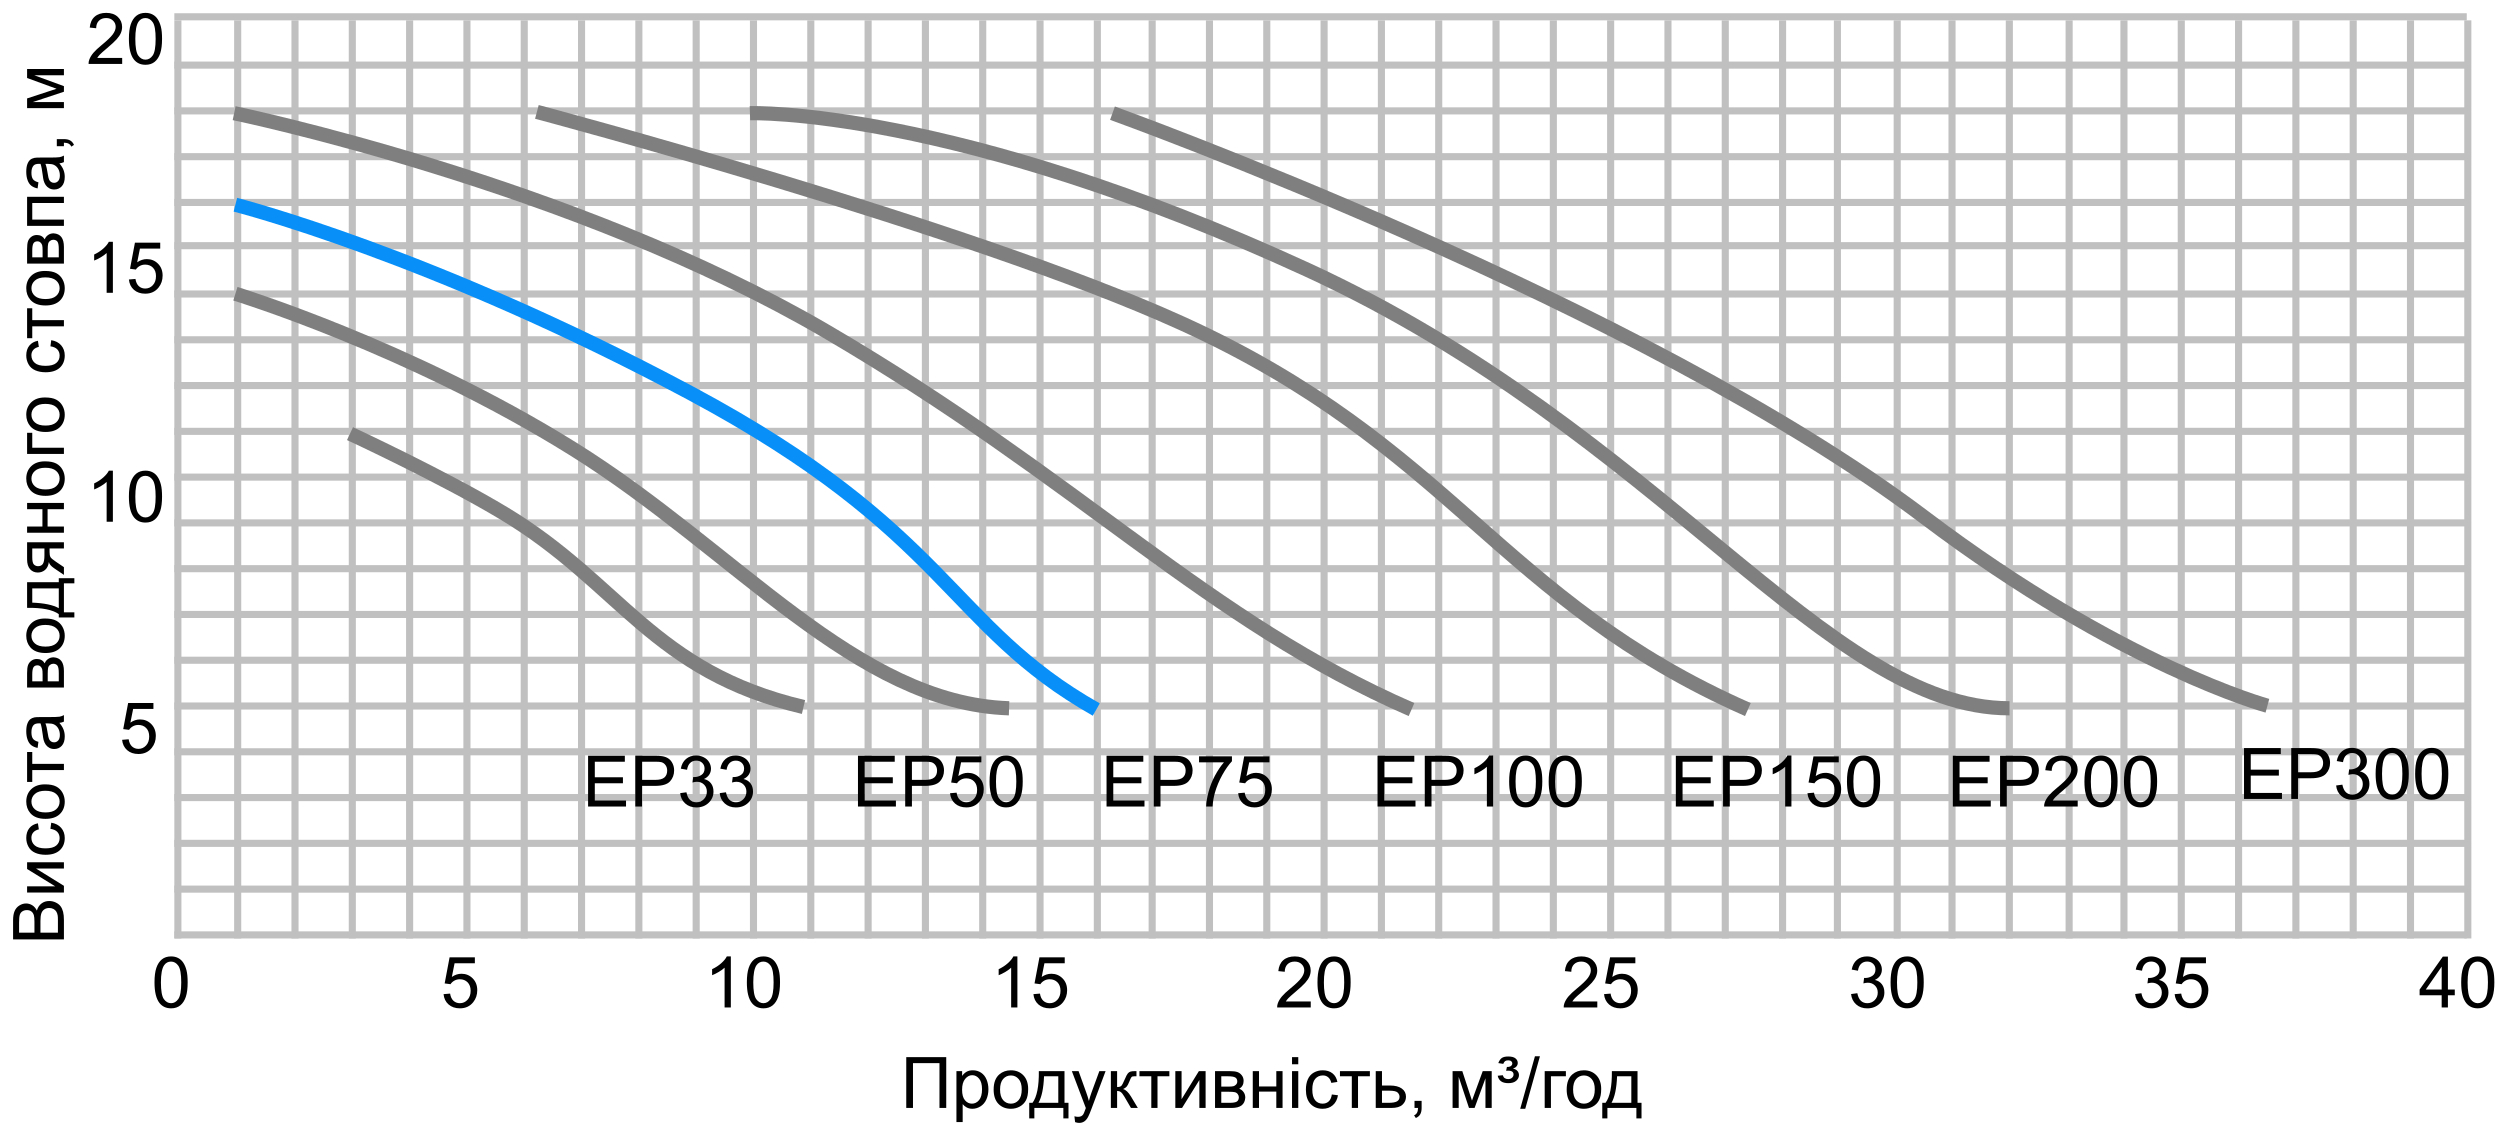 <svg width="352" height="159" viewBox="0 0 352 159" fill="none" xmlns="http://www.w3.org/2000/svg">
<path d="M9 132.268L1.842 132.268L1.842 129.582C1.842 129.035 1.915 128.597 2.062 128.269C2.205 127.937 2.428 127.678 2.73 127.492C3.03 127.303 3.344 127.209 3.673 127.209C3.979 127.209 4.267 127.292 4.537 127.458C4.807 127.624 5.025 127.875 5.191 128.21C5.318 127.777 5.535 127.445 5.841 127.214C6.147 126.979 6.508 126.862 6.925 126.862C7.26 126.862 7.573 126.934 7.862 127.077C8.149 127.217 8.37 127.391 8.526 127.6C8.683 127.808 8.801 128.07 8.883 128.386C8.961 128.698 9 129.082 9 129.538L9 132.268ZM4.85 131.32L4.85 129.772C4.85 129.353 4.822 129.051 4.767 128.869C4.695 128.628 4.576 128.448 4.41 128.327C4.244 128.203 4.036 128.142 3.785 128.142C3.548 128.142 3.339 128.199 3.16 128.312C2.978 128.426 2.854 128.589 2.789 128.801C2.721 129.012 2.687 129.375 2.687 129.89L2.687 131.32L4.85 131.32ZM8.155 131.32L8.155 129.538C8.155 129.232 8.144 129.017 8.121 128.894C8.082 128.675 8.017 128.493 7.926 128.347C7.835 128.2 7.703 128.08 7.53 127.985C7.354 127.891 7.153 127.844 6.925 127.844C6.658 127.844 6.427 127.912 6.231 128.049C6.033 128.186 5.895 128.376 5.816 128.62C5.735 128.861 5.694 129.209 5.694 129.665L5.694 131.32L8.155 131.32ZM3.814 125.671L3.814 124.792L7.77 124.792L3.814 122.355L3.814 121.408L9 121.408L9 122.287L5.069 122.287L9 124.724L9 125.671L3.814 125.671ZM7.101 116.701L7.213 115.837C7.809 115.931 8.276 116.174 8.614 116.564C8.95 116.952 9.117 117.429 9.117 117.995C9.117 118.705 8.886 119.276 8.424 119.709C7.958 120.139 7.293 120.354 6.427 120.354C5.867 120.354 5.377 120.261 4.957 120.075C4.537 119.89 4.223 119.608 4.015 119.23C3.803 118.85 3.697 118.436 3.697 117.99C3.697 117.427 3.84 116.966 4.127 116.608C4.41 116.25 4.814 116.021 5.338 115.92L5.47 116.774C5.121 116.856 4.859 117.001 4.684 117.209C4.508 117.414 4.42 117.663 4.42 117.956C4.42 118.399 4.579 118.758 4.898 119.035C5.214 119.312 5.715 119.45 6.402 119.45C7.099 119.45 7.605 119.317 7.921 119.05C8.237 118.783 8.395 118.435 8.395 118.005C8.395 117.66 8.289 117.372 8.077 117.141C7.866 116.91 7.54 116.763 7.101 116.701ZM6.407 115.295C5.447 115.295 4.736 115.028 4.273 114.494C3.889 114.048 3.697 113.505 3.697 112.863C3.697 112.15 3.932 111.568 4.4 111.115C4.866 110.663 5.51 110.437 6.334 110.437C7.001 110.437 7.527 110.537 7.911 110.739C8.292 110.938 8.588 111.229 8.8 111.613C9.011 111.994 9.117 112.411 9.117 112.863C9.117 113.589 8.884 114.177 8.419 114.626C7.953 115.072 7.283 115.295 6.407 115.295ZM6.407 114.392C7.071 114.392 7.569 114.247 7.901 113.957C8.23 113.667 8.395 113.303 8.395 112.863C8.395 112.427 8.229 112.064 7.896 111.774C7.564 111.485 7.058 111.34 6.378 111.34C5.737 111.34 5.252 111.486 4.923 111.779C4.591 112.069 4.425 112.43 4.425 112.863C4.425 113.303 4.589 113.667 4.918 113.957C5.247 114.247 5.743 114.392 6.407 114.392ZM3.814 110.1L3.814 105.886L4.542 105.886L4.542 107.556L9 107.556L9 108.43L4.542 108.43L4.542 110.1L3.814 110.1ZM8.36 101.779C8.637 102.105 8.832 102.419 8.946 102.722C9.06 103.021 9.117 103.343 9.117 103.688C9.117 104.258 8.979 104.696 8.702 105.002C8.422 105.308 8.066 105.461 7.633 105.461C7.379 105.461 7.148 105.404 6.939 105.29C6.728 105.173 6.559 105.021 6.432 104.836C6.305 104.647 6.209 104.436 6.144 104.201C6.098 104.029 6.054 103.768 6.012 103.42C5.927 102.71 5.826 102.188 5.709 101.853C5.589 101.849 5.512 101.848 5.479 101.848C5.121 101.848 4.869 101.931 4.723 102.097C4.524 102.321 4.425 102.655 4.425 103.098C4.425 103.511 4.498 103.817 4.645 104.016C4.788 104.211 5.043 104.356 5.411 104.45L5.294 105.31C4.926 105.231 4.63 105.103 4.405 104.924C4.177 104.745 4.003 104.486 3.883 104.147C3.759 103.809 3.697 103.417 3.697 102.971C3.697 102.528 3.749 102.168 3.854 101.892C3.958 101.615 4.09 101.411 4.249 101.281C4.405 101.151 4.604 101.06 4.845 101.008C4.994 100.979 5.265 100.964 5.655 100.964L6.827 100.964C7.644 100.964 8.162 100.946 8.38 100.91C8.595 100.871 8.801 100.796 9 100.686L9 101.604C8.818 101.695 8.604 101.753 8.36 101.779ZM6.397 101.853C6.528 102.172 6.638 102.65 6.729 103.288C6.782 103.649 6.84 103.905 6.905 104.055C6.97 104.204 7.066 104.32 7.193 104.401C7.317 104.483 7.455 104.523 7.608 104.523C7.843 104.523 8.038 104.436 8.194 104.26C8.351 104.081 8.429 103.82 8.429 103.479C8.429 103.14 8.355 102.839 8.209 102.575C8.059 102.312 7.856 102.118 7.599 101.994C7.4 101.9 7.107 101.853 6.72 101.853L6.397 101.853ZM3.814 96.809L3.814 94.782C3.814 94.284 3.857 93.915 3.941 93.674C4.023 93.43 4.174 93.221 4.396 93.049C4.617 92.873 4.882 92.785 5.191 92.785C5.439 92.785 5.655 92.837 5.841 92.941C6.023 93.042 6.176 93.195 6.3 93.4C6.381 93.156 6.534 92.954 6.759 92.795C6.98 92.632 7.244 92.551 7.55 92.551C8.041 92.583 8.406 92.759 8.644 93.078C8.881 93.397 9 93.861 9 94.47L9 96.809L3.814 96.809ZM5.997 95.93L5.997 94.992C5.997 94.618 5.978 94.361 5.938 94.221C5.899 94.081 5.821 93.955 5.704 93.845C5.584 93.734 5.44 93.679 5.274 93.679C5.001 93.679 4.811 93.776 4.703 93.972C4.596 94.164 4.542 94.494 4.542 94.963L4.542 95.93L5.997 95.93ZM8.277 95.93L8.277 94.772C8.277 94.274 8.22 93.933 8.106 93.747C7.989 93.561 7.789 93.464 7.506 93.454C7.34 93.454 7.187 93.508 7.047 93.615C6.904 93.723 6.814 93.863 6.778 94.035C6.739 94.208 6.72 94.484 6.72 94.865L6.72 95.93L8.277 95.93ZM6.407 91.945C5.447 91.945 4.736 91.678 4.273 91.144C3.889 90.699 3.697 90.155 3.697 89.514C3.697 88.801 3.932 88.218 4.4 87.766C4.866 87.313 5.51 87.087 6.334 87.087C7.001 87.087 7.527 87.188 7.911 87.39C8.292 87.588 8.588 87.88 8.8 88.264C9.011 88.644 9.117 89.061 9.117 89.514C9.117 90.24 8.884 90.827 8.419 91.276C7.953 91.722 7.283 91.945 6.407 91.945ZM6.407 91.042C7.071 91.042 7.569 90.897 7.901 90.607C8.23 90.318 8.395 89.953 8.395 89.514C8.395 89.078 8.229 88.715 7.896 88.425C7.564 88.135 7.058 87.99 6.378 87.99C5.737 87.99 5.252 88.137 4.923 88.43C4.591 88.719 4.425 89.081 4.425 89.514C4.425 89.953 4.589 90.318 4.918 90.607C5.247 90.897 5.743 91.042 6.407 91.042ZM3.814 85.583L3.814 81.97L8.277 81.97L8.277 81.408L10.47 81.408L10.47 82.131L9 82.131L9 86.213L10.47 86.213L10.47 86.936L8.277 86.936L8.277 86.472C7.438 85.853 5.95 85.557 3.814 85.583ZM4.542 84.851C6.225 84.916 7.47 85.176 8.277 85.632L8.277 82.844L4.542 82.844L4.542 84.851ZM3.814 76.355L9 76.355L9 77.228L6.979 77.228L6.979 77.736C6.979 78.046 7.019 78.277 7.101 78.43C7.179 78.579 7.434 78.799 7.867 79.089L9 79.856L9 80.944L7.604 79.997C7.177 79.707 6.936 79.419 6.881 79.133C6.812 79.634 6.632 80.007 6.339 80.251C6.046 80.492 5.709 80.612 5.328 80.612C4.879 80.612 4.514 80.454 4.234 80.139C3.954 79.82 3.814 79.359 3.814 78.757L3.814 76.355ZM4.542 77.228L4.542 78.478C4.542 79.003 4.623 79.341 4.786 79.494C4.949 79.644 5.139 79.719 5.357 79.719C5.667 79.719 5.895 79.608 6.041 79.387C6.184 79.162 6.256 78.767 6.256 78.2L6.256 77.228L4.542 77.228ZM3.814 75.012L3.814 74.133L5.973 74.133L5.973 71.696L3.814 71.696L3.814 70.817L9 70.817L9 71.696L6.7 71.696L6.7 74.133L9 74.133L9 75.012L3.814 75.012ZM6.407 69.816C5.447 69.816 4.736 69.549 4.273 69.016C3.889 68.57 3.697 68.026 3.697 67.385C3.697 66.672 3.932 66.089 4.4 65.637C4.866 65.184 5.51 64.958 6.334 64.958C7.001 64.958 7.527 65.059 7.911 65.261C8.292 65.459 8.588 65.751 8.8 66.135C9.011 66.516 9.117 66.932 9.117 67.385C9.117 68.111 8.884 68.698 8.419 69.147C7.953 69.593 7.283 69.816 6.407 69.816ZM6.407 68.913C7.071 68.913 7.569 68.768 7.901 68.478C8.23 68.189 8.395 67.824 8.395 67.385C8.395 66.949 8.229 66.586 7.896 66.296C7.564 66.006 7.058 65.861 6.378 65.861C5.737 65.861 5.252 66.008 4.923 66.301C4.591 66.591 4.425 66.952 4.425 67.385C4.425 67.824 4.589 68.189 4.918 68.478C5.247 68.768 5.743 68.913 6.407 68.913ZM3.814 63.918L3.814 60.935L4.542 60.935L4.542 63.039L9 63.039L9 63.918L3.814 63.918ZM6.407 60.822C5.447 60.822 4.736 60.555 4.273 60.022C3.889 59.575 3.697 59.032 3.697 58.391C3.697 57.678 3.932 57.095 4.4 56.643C4.866 56.19 5.51 55.964 6.334 55.964C7.001 55.964 7.527 56.065 7.911 56.267C8.292 56.465 8.588 56.757 8.8 57.141C9.011 57.522 9.117 57.938 9.117 58.391C9.117 59.117 8.884 59.704 8.419 60.153C7.953 60.599 7.283 60.822 6.407 60.822ZM6.407 59.919C7.071 59.919 7.569 59.774 7.901 59.484C8.23 59.195 8.395 58.83 8.395 58.391C8.395 57.954 8.229 57.592 7.896 57.302C7.564 57.012 7.058 56.867 6.378 56.867C5.737 56.867 5.252 57.014 4.923 57.307C4.591 57.596 4.425 57.958 4.425 58.391C4.425 58.83 4.589 59.195 4.918 59.484C5.247 59.774 5.743 59.919 6.407 59.919ZM7.101 48.762L7.213 47.898C7.809 47.992 8.276 48.234 8.614 48.625C8.95 49.012 9.117 49.489 9.117 50.056C9.117 50.765 8.886 51.337 8.424 51.77C7.958 52.199 7.293 52.414 6.427 52.414C5.867 52.414 5.377 52.321 4.957 52.136C4.537 51.95 4.223 51.669 4.015 51.291C3.803 50.91 3.697 50.497 3.697 50.051C3.697 49.488 3.84 49.027 4.127 48.669C4.41 48.311 4.814 48.081 5.338 47.98L5.47 48.835C5.121 48.916 4.859 49.061 4.684 49.27C4.508 49.475 4.42 49.724 4.42 50.017C4.42 50.459 4.579 50.819 4.898 51.096C5.214 51.372 5.715 51.511 6.402 51.511C7.099 51.511 7.605 51.377 7.921 51.11C8.237 50.843 8.395 50.495 8.395 50.065C8.395 49.72 8.289 49.432 8.077 49.201C7.866 48.97 7.54 48.824 7.101 48.762ZM3.814 47.619L3.814 43.405L4.542 43.405L4.542 45.075L9 45.075L9 45.949L4.542 45.949L4.542 47.619L3.814 47.619ZM6.407 43.01C5.447 43.01 4.736 42.743 4.273 42.209C3.889 41.763 3.697 41.219 3.697 40.578C3.697 39.865 3.932 39.283 4.4 38.83C4.866 38.378 5.51 38.151 6.334 38.151C7.001 38.151 7.527 38.252 7.911 38.454C8.292 38.653 8.588 38.944 8.8 39.328C9.011 39.709 9.117 40.126 9.117 40.578C9.117 41.304 8.884 41.892 8.419 42.341C7.953 42.787 7.283 43.01 6.407 43.01ZM6.407 42.106C7.071 42.106 7.569 41.962 7.901 41.672C8.23 41.382 8.395 41.018 8.395 40.578C8.395 40.142 8.229 39.779 7.896 39.489C7.564 39.2 7.058 39.055 6.378 39.055C5.737 39.055 5.252 39.201 4.923 39.494C4.591 39.784 4.425 40.145 4.425 40.578C4.425 41.018 4.589 41.382 4.918 41.672C5.247 41.962 5.743 42.106 6.407 42.106ZM3.814 37.111L3.814 35.085C3.814 34.587 3.857 34.217 3.941 33.977C4.023 33.732 4.174 33.524 4.396 33.352C4.617 33.176 4.882 33.088 5.191 33.088C5.439 33.088 5.655 33.14 5.841 33.244C6.023 33.345 6.176 33.498 6.3 33.703C6.381 33.459 6.534 33.257 6.759 33.098C6.98 32.935 7.244 32.853 7.55 32.853C8.041 32.886 8.406 33.062 8.644 33.381C8.881 33.7 9 34.164 9 34.773L9 37.111L3.814 37.111ZM5.997 36.232L5.997 35.295C5.997 34.921 5.978 34.663 5.938 34.523C5.899 34.383 5.821 34.258 5.704 34.148C5.584 34.037 5.44 33.981 5.274 33.981C5.001 33.981 4.811 34.079 4.703 34.274C4.596 34.467 4.542 34.797 4.542 35.266L4.542 36.232L5.997 36.232ZM8.277 36.232L8.277 35.075C8.277 34.577 8.22 34.235 8.106 34.05C7.989 33.864 7.789 33.767 7.506 33.757C7.34 33.757 7.187 33.81 7.047 33.918C6.904 34.025 6.814 34.165 6.778 34.338C6.739 34.51 6.72 34.787 6.72 35.168L6.72 36.232L8.277 36.232ZM3.814 31.799L3.814 27.707L9 27.707L9 28.586L4.542 28.586L4.542 30.92L9 30.92L9 31.799L3.814 31.799ZM8.36 23C8.637 23.326 8.832 23.64 8.946 23.942C9.06 24.242 9.117 24.564 9.117 24.909C9.117 25.479 8.979 25.917 8.702 26.223C8.422 26.529 8.066 26.682 7.633 26.682C7.379 26.682 7.148 26.625 6.939 26.511C6.728 26.394 6.559 26.242 6.432 26.057C6.305 25.868 6.209 25.656 6.144 25.422C6.098 25.249 6.054 24.989 6.012 24.641C5.927 23.931 5.826 23.409 5.709 23.073C5.589 23.07 5.512 23.068 5.479 23.068C5.121 23.068 4.869 23.151 4.723 23.317C4.524 23.542 4.425 23.876 4.425 24.318C4.425 24.732 4.498 25.038 4.645 25.236C4.788 25.432 5.043 25.576 5.411 25.671L5.294 26.53C4.926 26.452 4.63 26.324 4.405 26.145C4.177 25.965 4.003 25.707 3.883 25.368C3.759 25.03 3.697 24.637 3.697 24.191C3.697 23.749 3.749 23.389 3.854 23.112C3.958 22.836 4.09 22.632 4.249 22.502C4.405 22.372 4.604 22.281 4.845 22.229C4.994 22.199 5.265 22.185 5.655 22.185L6.827 22.185C7.644 22.185 8.162 22.167 8.38 22.131C8.595 22.092 8.801 22.017 9 21.906L9 22.824C8.818 22.915 8.604 22.974 8.36 23ZM6.397 23.073C6.528 23.392 6.638 23.871 6.729 24.509C6.782 24.87 6.84 25.126 6.905 25.275C6.97 25.425 7.066 25.541 7.193 25.622C7.317 25.703 7.455 25.744 7.608 25.744C7.843 25.744 8.038 25.656 8.194 25.48C8.351 25.301 8.429 25.041 8.429 24.699C8.429 24.361 8.355 24.06 8.209 23.796C8.059 23.532 7.856 23.338 7.599 23.215C7.4 23.12 7.107 23.073 6.72 23.073L6.397 23.073ZM9 20.588L7.999 20.588L7.999 19.587L9 19.587C9.368 19.587 9.664 19.652 9.889 19.782C10.117 19.912 10.292 20.119 10.416 20.402L10.04 20.646C9.959 20.461 9.838 20.324 9.679 20.236C9.522 20.148 9.296 20.1 9 20.09L9 20.588ZM3.814 15.227L3.814 13.859L7.965 12.497L3.814 10.983L3.814 9.719L9 9.719L9 10.598L4.825 10.598L9 12.131L9 12.917L4.625 14.367L9 14.367L9 15.227L3.814 15.227Z" fill="black"/>
<path d="M127.601 148.842H133.23V156H132.278V149.687H128.548V156H127.601V148.842ZM134.666 157.987V150.814H135.467V151.488C135.656 151.225 135.869 151.028 136.106 150.897C136.344 150.764 136.632 150.697 136.971 150.697C137.413 150.697 137.804 150.811 138.143 151.039C138.481 151.267 138.737 151.589 138.909 152.006C139.082 152.419 139.168 152.873 139.168 153.368C139.168 153.899 139.072 154.377 138.88 154.804C138.691 155.227 138.414 155.552 138.05 155.78C137.688 156.005 137.308 156.117 136.907 156.117C136.614 156.117 136.351 156.055 136.116 155.932C135.885 155.808 135.695 155.652 135.545 155.463V157.987H134.666ZM135.462 153.437C135.462 154.104 135.597 154.597 135.867 154.916C136.137 155.235 136.465 155.395 136.849 155.395C137.239 155.395 137.573 155.23 137.85 154.901C138.13 154.569 138.27 154.057 138.27 153.363C138.27 152.702 138.133 152.208 137.859 151.879C137.589 151.55 137.265 151.386 136.888 151.386C136.513 151.386 136.181 151.562 135.892 151.913C135.605 152.261 135.462 152.769 135.462 153.437ZM139.905 153.407C139.905 152.447 140.172 151.736 140.706 151.273C141.152 150.889 141.696 150.697 142.337 150.697C143.05 150.697 143.632 150.932 144.085 151.4C144.537 151.866 144.764 152.51 144.764 153.334C144.764 154.001 144.663 154.527 144.461 154.911C144.262 155.292 143.971 155.588 143.587 155.8C143.206 156.011 142.789 156.117 142.337 156.117C141.611 156.117 141.023 155.884 140.574 155.419C140.128 154.953 139.905 154.283 139.905 153.407ZM140.809 153.407C140.809 154.071 140.953 154.569 141.243 154.901C141.533 155.23 141.897 155.395 142.337 155.395C142.773 155.395 143.136 155.229 143.426 154.896C143.715 154.564 143.86 154.058 143.86 153.378C143.86 152.737 143.714 152.252 143.421 151.923C143.131 151.591 142.77 151.425 142.337 151.425C141.897 151.425 141.533 151.589 141.243 151.918C140.953 152.247 140.809 152.743 140.809 153.407ZM146.268 150.814H149.881V155.277H150.442V157.47H149.72V156H145.638V157.47H144.915V155.277H145.379C145.997 154.438 146.294 152.95 146.268 150.814ZM147 151.542C146.935 153.225 146.674 154.47 146.219 155.277H149.007V151.542H147ZM151.375 157.997L151.277 157.172C151.469 157.224 151.637 157.25 151.78 157.25C151.976 157.25 152.132 157.217 152.249 157.152C152.366 157.087 152.462 156.996 152.537 156.879C152.592 156.791 152.682 156.573 152.806 156.225C152.822 156.176 152.848 156.104 152.884 156.01L150.916 150.814H151.863L152.942 153.817C153.082 154.198 153.208 154.599 153.318 155.019C153.419 154.615 153.54 154.221 153.68 153.837L154.788 150.814H155.667L153.694 156.088C153.483 156.658 153.318 157.05 153.201 157.265C153.045 157.554 152.866 157.766 152.664 157.899C152.462 158.036 152.221 158.104 151.941 158.104C151.772 158.104 151.583 158.069 151.375 157.997ZM156.409 150.814H157.288V153.056C157.568 153.056 157.763 153.002 157.874 152.895C157.988 152.787 158.154 152.475 158.372 151.957C158.545 151.547 158.685 151.277 158.792 151.146C158.899 151.016 159.023 150.928 159.163 150.883C159.303 150.837 159.528 150.814 159.837 150.814H160.013V151.542L159.769 151.537C159.537 151.537 159.389 151.571 159.324 151.64C159.256 151.711 159.152 151.924 159.012 152.279C158.878 152.618 158.756 152.852 158.646 152.982C158.535 153.113 158.364 153.231 158.133 153.339C158.51 153.44 158.882 153.791 159.246 154.394L160.208 156H159.241L158.304 154.394C158.112 154.071 157.944 153.86 157.801 153.759C157.658 153.655 157.487 153.603 157.288 153.603V156H156.409V150.814ZM160.433 150.814H164.646V151.542H162.977V156H162.103V151.542H160.433V150.814ZM165.486 150.814H166.365V154.77L168.802 150.814H169.749V156H168.87V152.069L166.434 156H165.486V150.814ZM171.077 150.814H173.104C173.602 150.814 173.971 150.857 174.212 150.941C174.456 151.023 174.664 151.174 174.837 151.396C175.013 151.617 175.101 151.882 175.101 152.191C175.101 152.439 175.049 152.655 174.944 152.841C174.843 153.023 174.69 153.176 174.485 153.3C174.729 153.381 174.931 153.534 175.091 153.759C175.254 153.98 175.335 154.244 175.335 154.55C175.302 155.041 175.127 155.406 174.808 155.644C174.489 155.881 174.025 156 173.416 156H171.077V150.814ZM171.956 152.997H172.894C173.268 152.997 173.525 152.978 173.665 152.938C173.805 152.899 173.93 152.821 174.041 152.704C174.152 152.584 174.207 152.44 174.207 152.274C174.207 152.001 174.109 151.811 173.914 151.703C173.722 151.596 173.392 151.542 172.923 151.542H171.956V152.997ZM171.956 155.277H173.113C173.611 155.277 173.953 155.22 174.139 155.106C174.324 154.989 174.422 154.789 174.432 154.506C174.432 154.34 174.378 154.187 174.271 154.047C174.163 153.904 174.023 153.814 173.851 153.778C173.678 153.739 173.401 153.72 173.021 153.72H171.956V155.277ZM176.39 150.814H177.269V152.973H179.705V150.814H180.584V156H179.705V153.7H177.269V156H176.39V150.814ZM181.917 149.853V148.842H182.796V149.853H181.917ZM181.917 156V150.814H182.796V156H181.917ZM187.522 154.101L188.387 154.213C188.292 154.809 188.05 155.276 187.659 155.614C187.272 155.95 186.795 156.117 186.229 156.117C185.519 156.117 184.948 155.886 184.515 155.424C184.085 154.958 183.87 154.293 183.87 153.427C183.87 152.867 183.963 152.377 184.148 151.957C184.334 151.537 184.616 151.223 184.993 151.015C185.374 150.803 185.787 150.697 186.233 150.697C186.797 150.697 187.257 150.84 187.615 151.127C187.973 151.41 188.203 151.814 188.304 152.338L187.449 152.47C187.368 152.121 187.223 151.859 187.015 151.684C186.81 151.508 186.561 151.42 186.268 151.42C185.825 151.42 185.465 151.579 185.188 151.898C184.912 152.214 184.773 152.715 184.773 153.402C184.773 154.099 184.907 154.605 185.174 154.921C185.441 155.237 185.789 155.395 186.219 155.395C186.564 155.395 186.852 155.289 187.083 155.077C187.314 154.866 187.461 154.54 187.522 154.101ZM188.665 150.814H192.879V151.542H191.209V156H190.335V151.542H188.665V150.814ZM193.704 150.814H194.583V152.841H195.696C196.422 152.841 196.98 152.982 197.371 153.266C197.765 153.546 197.962 153.933 197.962 154.428C197.962 154.861 197.798 155.232 197.469 155.541C197.143 155.847 196.621 156 195.901 156H193.704V150.814ZM194.583 155.277H195.506C196.062 155.277 196.46 155.209 196.697 155.072C196.935 154.936 197.054 154.722 197.054 154.433C197.054 154.208 196.966 154.008 196.79 153.832C196.614 153.656 196.225 153.568 195.623 153.568H194.583V155.277ZM199.163 156V154.999H200.164V156C200.164 156.368 200.099 156.664 199.969 156.889C199.839 157.117 199.632 157.292 199.349 157.416L199.104 157.04C199.29 156.959 199.427 156.838 199.515 156.679C199.603 156.522 199.651 156.296 199.661 156H199.163ZM204.524 150.814H205.892L207.254 154.965L208.768 150.814H210.032V156H209.153V151.825L207.62 156H206.834L205.384 151.625V156H204.524V150.814ZM210.877 151.464L211.59 151.391C211.655 151.586 211.74 151.719 211.844 151.791C211.984 151.889 212.15 151.938 212.342 151.938C212.573 151.938 212.758 151.874 212.898 151.747C213.038 151.62 213.108 151.467 213.108 151.288C213.108 151.125 213.05 150.995 212.933 150.897C212.815 150.8 212.615 150.751 212.332 150.751C212.293 150.751 212.239 150.754 212.171 150.761C212.125 150.764 212.09 150.766 212.063 150.766L212.171 150.229C212.435 150.232 212.627 150.185 212.747 150.087C212.871 149.989 212.933 149.87 212.933 149.73C212.933 149.61 212.884 149.507 212.786 149.423C212.688 149.338 212.544 149.296 212.352 149.296C212.169 149.296 212.026 149.332 211.922 149.403C211.821 149.475 211.733 149.605 211.658 149.794L210.96 149.682C211.093 149.337 211.261 149.096 211.463 148.959C211.668 148.822 211.966 148.754 212.356 148.754C212.825 148.754 213.165 148.842 213.377 149.018C213.592 149.19 213.699 149.407 213.699 149.667C213.699 149.846 213.641 150.006 213.523 150.146C213.41 150.285 213.243 150.386 213.025 150.448C213.315 150.52 213.528 150.639 213.665 150.805C213.802 150.967 213.87 151.16 213.87 151.381C213.87 151.684 213.742 151.947 213.484 152.172C213.227 152.396 212.861 152.509 212.386 152.509C211.93 152.509 211.582 152.419 211.341 152.24C211.1 152.058 210.945 151.799 210.877 151.464ZM214.046 156.122L216.121 148.72H216.824L214.754 156.122H214.046ZM217.493 150.814H220.477V151.542H218.372V156H217.493V150.814ZM220.589 153.407C220.589 152.447 220.856 151.736 221.39 151.273C221.836 150.889 222.379 150.697 223.021 150.697C223.733 150.697 224.316 150.932 224.769 151.4C225.221 151.866 225.447 152.51 225.447 153.334C225.447 154.001 225.346 154.527 225.145 154.911C224.946 155.292 224.655 155.588 224.271 155.8C223.89 156.011 223.473 156.117 223.021 156.117C222.295 156.117 221.707 155.884 221.258 155.419C220.812 154.953 220.589 154.283 220.589 153.407ZM221.492 153.407C221.492 154.071 221.637 154.569 221.927 154.901C222.216 155.23 222.581 155.395 223.021 155.395C223.457 155.395 223.82 155.229 224.109 154.896C224.399 154.564 224.544 154.058 224.544 153.378C224.544 152.737 224.397 152.252 224.104 151.923C223.815 151.591 223.453 151.425 223.021 151.425C222.581 151.425 222.216 151.589 221.927 151.918C221.637 152.247 221.492 152.743 221.492 153.407ZM226.951 150.814H230.564V155.277H231.126V157.47H230.403V156H226.321V157.47H225.599V155.277H226.062C226.681 154.438 226.977 152.95 226.951 150.814ZM227.684 151.542C227.618 153.225 227.358 154.47 226.902 155.277H229.69V151.542H227.684Z" fill="black"/>
<line x1="24.546" y1="2.365" x2="347.319" y2="2.365" stroke="#C0C0C0"/>
<line x1="24.546" y1="9.168" x2="347.319" y2="9.168" stroke="#C0C0C0"/>
<line x1="24.546" y1="15.614" x2="347.319" y2="15.614" stroke="#C0C0C0"/>
<line x1="24.546" y1="22.06" x2="347.319" y2="22.06" stroke="#C0C0C0"/>
<line x1="24.546" y1="28.505" x2="347.319" y2="28.505" stroke="#C0C0C0"/>
<line x1="24.546" y1="34.593" x2="347.319" y2="34.593" stroke="#C0C0C0"/>
<line x1="24.546" y1="41.396" x2="347.319" y2="41.396" stroke="#C0C0C0"/>
<line x1="24.546" y1="47.842" x2="347.319" y2="47.842" stroke="#C0C0C0"/>
<line x1="24.546" y1="54.287" x2="347.319" y2="54.287" stroke="#C0C0C0"/>
<line x1="24.546" y1="60.733" x2="347.319" y2="60.733" stroke="#C0C0C0"/>
<line x1="24.546" y1="67.178" x2="347.319" y2="67.178" stroke="#C0C0C0"/>
<line x1="24.546" y1="73.624" x2="347.319" y2="73.624" stroke="#C0C0C0"/>
<line x1="24.546" y1="80.07" x2="347.319" y2="80.07" stroke="#C0C0C0"/>
<line x1="24.546" y1="86.515" x2="347.319" y2="86.515" stroke="#C0C0C0"/>
<line x1="24.546" y1="92.961" x2="347.319" y2="92.961" stroke="#C0C0C0"/>
<line x1="24.546" y1="99.406" x2="347.319" y2="99.406" stroke="#C0C0C0"/>
<line x1="24.546" y1="105.852" x2="347.319" y2="105.852" stroke="#C0C0C0"/>
<line x1="24.546" y1="112.298" x2="347.319" y2="112.298" stroke="#C0C0C0"/>
<line x1="24.546" y1="118.743" x2="347.319" y2="118.743" stroke="#C0C0C0"/>
<line x1="24.546" y1="125.189" x2="347.319" y2="125.189" stroke="#C0C0C0"/>
<line x1="24.546" y1="131.634" x2="347.319" y2="131.634" stroke="#C0C0C0"/>
<line x1="25.046" y1="2.865" x2="25.046" y2="132.134" stroke="#C0C0C0"/>
<line x1="33.466" y1="2.865" x2="33.466" y2="132.134" stroke="#C0C0C0"/>
<line x1="41.536" y1="2.865" x2="41.536" y2="132.134" stroke="#C0C0C0"/>
<line x1="49.605" y1="2.865" x2="49.605" y2="132.134" stroke="#C0C0C0"/>
<line x1="57.674" y1="2.865" x2="57.674" y2="132.134" stroke="#C0C0C0"/>
<line x1="65.744" y1="2.865" x2="65.744" y2="132.134" stroke="#C0C0C0"/>
<line x1="73.813" y1="2.865" x2="73.813" y2="132.134" stroke="#C0C0C0"/>
<line x1="81.882" y1="2.865" x2="81.882" y2="132.134" stroke="#C0C0C0"/>
<line x1="89.952" y1="2.865" x2="89.952" y2="132.134" stroke="#C0C0C0"/>
<line x1="98.021" y1="2.865" x2="98.021" y2="132.134" stroke="#C0C0C0"/>
<line x1="106.09" y1="2.865" x2="106.09" y2="132.134" stroke="#C0C0C0"/>
<line x1="114.16" y1="2.865" x2="114.16" y2="132.134" stroke="#C0C0C0"/>
<line x1="122.229" y1="2.865" x2="122.229" y2="132.134" stroke="#C0C0C0"/>
<line x1="130.298" y1="2.865" x2="130.298" y2="132.134" stroke="#C0C0C0"/>
<line x1="138.367" y1="2.865" x2="138.367" y2="132.134" stroke="#C0C0C0"/>
<line x1="146.437" y1="2.865" x2="146.437" y2="132.134" stroke="#C0C0C0"/>
<line x1="154.506" y1="2.865" x2="154.506" y2="132.134" stroke="#C0C0C0"/>
<line x1="162.225" y1="2.865" x2="162.225" y2="132.134" stroke="#C0C0C0"/>
<line x1="170.294" y1="2.865" x2="170.294" y2="132.134" stroke="#C0C0C0"/>
<line x1="178.363" y1="2.865" x2="178.363" y2="132.134" stroke="#C0C0C0"/>
<line x1="186.433" y1="2.865" x2="186.433" y2="132.134" stroke="#C0C0C0"/>
<line x1="194.502" y1="2.865" x2="194.502" y2="132.134" stroke="#C0C0C0"/>
<line x1="202.571" y1="2.865" x2="202.571" y2="132.134" stroke="#C0C0C0"/>
<line x1="210.641" y1="2.865" x2="210.641" y2="132.134" stroke="#C0C0C0"/>
<line x1="218.71" y1="2.865" x2="218.71" y2="132.134" stroke="#C0C0C0"/>
<line x1="226.779" y1="2.865" x2="226.779" y2="132.134" stroke="#C0C0C0"/>
<line x1="234.849" y1="2.865" x2="234.849" y2="132.134" stroke="#C0C0C0"/>
<line x1="242.918" y1="2.865" x2="242.918" y2="132.134" stroke="#C0C0C0"/>
<line x1="250.987" y1="2.865" x2="250.987" y2="132.134" stroke="#C0C0C0"/>
<line x1="258.706" y1="2.865" x2="258.706" y2="132.134" stroke="#C0C0C0"/>
<line x1="267.126" y1="2.865" x2="267.126" y2="132.134" stroke="#C0C0C0"/>
<line x1="274.845" y1="2.865" x2="274.845" y2="132.134" stroke="#C0C0C0"/>
<line x1="282.914" y1="2.865" x2="282.914" y2="132.134" stroke="#C0C0C0"/>
<line x1="291.334" y1="2.865" x2="291.334" y2="132.134" stroke="#C0C0C0"/>
<line x1="299.053" y1="2.865" x2="299.053" y2="132.134" stroke="#C0C0C0"/>
<line x1="307.122" y1="2.865" x2="307.122" y2="132.134" stroke="#C0C0C0"/>
<line x1="315.191" y1="2.865" x2="315.191" y2="132.134" stroke="#C0C0C0"/>
<line x1="323.261" y1="2.865" x2="323.261" y2="132.134" stroke="#C0C0C0"/>
<line x1="331.33" y1="2.865" x2="331.33" y2="132.134" stroke="#C0C0C0"/>
<line x1="339.399" y1="2.865" x2="339.399" y2="132.134" stroke="#C0C0C0"/>
<line x1="347.469" y1="2.865" x2="347.469" y2="132.134" stroke="#C0C0C0"/>
<path d="M32.966 15.935C32.966 15.935 80.681 25.782 116.466 46.731C152.252 67.679 169.97 87.374 198.739 99.907" stroke="#7F7F7F" stroke-width="2"/>
<path d="M33.142 28.826C33.142 28.826 60.683 35.809 97.17 55.325C133.658 74.84 133.482 88.09 154.357 99.906" stroke="#0890F8" stroke-width="2"/>
<path d="M33.142 41.359C33.142 41.359 57.7 48.879 80.68 63.203C103.661 77.526 120.501 99.011 142.078 99.727" stroke="#7F7F7F" stroke-width="2"/>
<path d="M49.28 61.054C49.28 61.054 62.469 67.171 71.032 72.334C87.405 82.204 91.907 94.535 113.133 99.548" stroke="#7F7F7F" stroke-width="2"/>
<path d="M75.593 15.756C75.593 15.756 136.166 31.816 166.286 45.477C204.385 62.758 211.193 84.509 246.102 99.906" stroke="#7F7F7F" stroke-width="2"/>
<path d="M105.59 15.935C105.59 15.935 134.184 15.04 184.003 37.957C233.823 60.875 257.154 99.727 282.94 99.727" stroke="#7F7F7F" stroke-width="2"/>
<path d="M156.637 15.935C156.637 15.935 231.144 42.739 271.011 72.871C298.728 93.819 319.252 99.369 319.252 99.369" stroke="#7F7F7F" stroke-width="2"/>
<path d="M21.754 138.32C21.754 137.474 21.84 136.794 22.013 136.279C22.189 135.762 22.448 135.363 22.789 135.083C23.134 134.803 23.567 134.663 24.088 134.663C24.472 134.663 24.809 134.741 25.099 134.897C25.389 135.05 25.628 135.273 25.817 135.566C26.006 135.856 26.154 136.211 26.261 136.631C26.369 137.048 26.422 137.611 26.422 138.32C26.422 139.16 26.336 139.839 26.163 140.356C25.991 140.871 25.732 141.27 25.387 141.553C25.045 141.833 24.612 141.973 24.088 141.973C23.398 141.973 22.856 141.725 22.462 141.23C21.99 140.635 21.754 139.665 21.754 138.32ZM22.658 138.32C22.658 139.495 22.794 140.278 23.068 140.669C23.344 141.056 23.685 141.25 24.088 141.25C24.492 141.25 24.83 141.055 25.104 140.664C25.381 140.273 25.519 139.492 25.519 138.32C25.519 137.142 25.381 136.359 25.104 135.972C24.83 135.584 24.489 135.391 24.078 135.391C23.675 135.391 23.352 135.562 23.112 135.903C22.809 136.34 22.658 137.145 22.658 138.32Z" fill="black"/>
<path d="M62.452 139.976L63.375 139.897C63.443 140.347 63.601 140.685 63.849 140.913C64.099 141.138 64.4 141.25 64.752 141.25C65.175 141.25 65.533 141.09 65.826 140.771C66.119 140.452 66.266 140.029 66.266 139.502C66.266 139.001 66.124 138.605 65.841 138.315C65.561 138.026 65.193 137.881 64.737 137.881C64.454 137.881 64.198 137.946 63.971 138.076C63.743 138.203 63.564 138.369 63.433 138.574L62.608 138.467L63.302 134.79H66.861V135.63H64.005L63.619 137.554C64.049 137.254 64.499 137.104 64.972 137.104C65.597 137.104 66.124 137.321 66.553 137.754C66.983 138.187 67.198 138.743 67.198 139.424C67.198 140.072 67.009 140.632 66.632 141.104C66.173 141.683 65.546 141.973 64.752 141.973C64.101 141.973 63.569 141.79 63.155 141.426C62.745 141.061 62.511 140.578 62.452 139.976Z" fill="black"/>
<path d="M102.902 141.851H102.023V136.25C101.812 136.452 101.533 136.654 101.188 136.855C100.846 137.057 100.539 137.209 100.265 137.31V136.46C100.757 136.229 101.187 135.949 101.554 135.62C101.922 135.291 102.183 134.972 102.336 134.663H102.902V141.851ZM105.158 138.32C105.158 137.474 105.244 136.794 105.417 136.279C105.592 135.762 105.851 135.363 106.193 135.083C106.538 134.803 106.971 134.663 107.492 134.663C107.876 134.663 108.213 134.741 108.503 134.897C108.792 135.05 109.032 135.273 109.22 135.566C109.409 135.856 109.557 136.211 109.665 136.631C109.772 137.048 109.826 137.611 109.826 138.32C109.826 139.16 109.74 139.839 109.567 140.356C109.395 140.871 109.136 141.27 108.791 141.553C108.449 141.833 108.016 141.973 107.492 141.973C106.802 141.973 106.26 141.725 105.866 141.23C105.394 140.635 105.158 139.665 105.158 138.32ZM106.061 138.32C106.061 139.495 106.198 140.278 106.471 140.669C106.748 141.056 107.088 141.25 107.492 141.25C107.896 141.25 108.234 141.055 108.507 140.664C108.784 140.273 108.923 139.492 108.923 138.32C108.923 137.142 108.784 136.359 108.507 135.972C108.234 135.584 107.892 135.391 107.482 135.391C107.078 135.391 106.756 135.562 106.515 135.903C106.213 136.34 106.061 137.145 106.061 138.32Z" fill="black"/>
<path d="M143.249 141.851H142.37V136.25C142.158 136.452 141.88 136.654 141.535 136.855C141.193 137.057 140.885 137.209 140.612 137.31V136.46C141.104 136.229 141.533 135.949 141.901 135.62C142.269 135.291 142.529 134.972 142.682 134.663H143.249V141.851ZM145.505 139.976L146.427 139.897C146.496 140.347 146.654 140.685 146.901 140.913C147.152 141.138 147.453 141.25 147.804 141.25C148.228 141.25 148.586 141.09 148.879 140.771C149.172 140.452 149.318 140.029 149.318 139.502C149.318 139.001 149.176 138.605 148.893 138.315C148.613 138.026 148.245 137.881 147.79 137.881C147.507 137.881 147.251 137.946 147.023 138.076C146.795 138.203 146.616 138.369 146.486 138.574L145.661 138.467L146.354 134.79H149.914V135.63H147.057L146.672 137.554C147.101 137.254 147.552 137.104 148.024 137.104C148.649 137.104 149.176 137.321 149.606 137.754C150.036 138.187 150.251 138.743 150.251 139.424C150.251 140.072 150.062 140.632 149.684 141.104C149.225 141.683 148.599 141.973 147.804 141.973C147.153 141.973 146.621 141.79 146.208 141.426C145.798 141.061 145.563 140.578 145.505 139.976Z" fill="black"/>
<path d="M184.553 141.006V141.851H179.822C179.815 141.639 179.85 141.436 179.924 141.24C180.045 140.918 180.237 140.601 180.501 140.288C180.768 139.976 181.152 139.614 181.653 139.204C182.431 138.566 182.957 138.062 183.23 137.69C183.504 137.316 183.64 136.963 183.64 136.631C183.64 136.283 183.515 135.99 183.264 135.752C183.017 135.511 182.693 135.391 182.293 135.391C181.869 135.391 181.531 135.518 181.277 135.771C181.023 136.025 180.895 136.377 180.891 136.826L179.988 136.733C180.05 136.06 180.283 135.547 180.686 135.195C181.09 134.84 181.632 134.663 182.312 134.663C182.999 134.663 183.543 134.854 183.943 135.234C184.343 135.615 184.544 136.087 184.544 136.65C184.544 136.937 184.485 137.218 184.368 137.495C184.251 137.772 184.055 138.063 183.782 138.369C183.512 138.675 183.061 139.095 182.429 139.629C181.902 140.072 181.563 140.373 181.414 140.532C181.264 140.688 181.14 140.846 181.043 141.006H184.553ZM185.501 138.32C185.501 137.474 185.587 136.794 185.759 136.279C185.935 135.762 186.194 135.363 186.536 135.083C186.881 134.803 187.314 134.663 187.835 134.663C188.219 134.663 188.556 134.741 188.845 134.897C189.135 135.05 189.374 135.273 189.563 135.566C189.752 135.856 189.9 136.211 190.007 136.631C190.115 137.048 190.169 137.611 190.169 138.32C190.169 139.16 190.082 139.839 189.91 140.356C189.737 140.871 189.479 141.27 189.133 141.553C188.792 141.833 188.359 141.973 187.835 141.973C187.145 141.973 186.603 141.725 186.209 141.23C185.737 140.635 185.501 139.665 185.501 138.32ZM186.404 138.32C186.404 139.495 186.541 140.278 186.814 140.669C187.091 141.056 187.431 141.25 187.835 141.25C188.238 141.25 188.577 141.055 188.85 140.664C189.127 140.273 189.265 139.492 189.265 138.32C189.265 137.142 189.127 136.359 188.85 135.972C188.577 135.584 188.235 135.391 187.825 135.391C187.421 135.391 187.099 135.562 186.858 135.903C186.555 136.34 186.404 137.145 186.404 138.32Z" fill="black"/>
<path d="M224.9 141.006V141.851H220.169C220.162 141.639 220.196 141.436 220.271 141.24C220.392 140.918 220.584 140.601 220.847 140.288C221.114 139.976 221.498 139.614 222 139.204C222.778 138.566 223.303 138.062 223.577 137.69C223.85 137.316 223.987 136.963 223.987 136.631C223.987 136.283 223.862 135.99 223.611 135.752C223.364 135.511 223.04 135.391 222.639 135.391C222.216 135.391 221.878 135.518 221.624 135.771C221.37 136.025 221.241 136.377 221.238 136.826L220.335 136.733C220.396 136.06 220.629 135.547 221.033 135.195C221.437 134.84 221.979 134.663 222.659 134.663C223.346 134.663 223.889 134.854 224.29 135.234C224.69 135.615 224.89 136.087 224.89 136.65C224.89 136.937 224.832 137.218 224.715 137.495C224.597 137.772 224.402 138.063 224.129 138.369C223.858 138.675 223.408 139.095 222.776 139.629C222.249 140.072 221.91 140.373 221.76 140.532C221.611 140.688 221.487 140.846 221.389 141.006H224.9ZM225.847 139.976L226.77 139.897C226.839 140.347 226.996 140.685 227.244 140.913C227.494 141.138 227.796 141.25 228.147 141.25C228.57 141.25 228.928 141.09 229.221 140.771C229.514 140.452 229.661 140.029 229.661 139.502C229.661 139.001 229.519 138.605 229.236 138.315C228.956 138.026 228.588 137.881 228.132 137.881C227.849 137.881 227.594 137.946 227.366 138.076C227.138 138.203 226.959 138.369 226.829 138.574L226.004 138.467L226.697 134.79H230.257V135.63H227.4L227.014 137.554C227.444 137.254 227.895 137.104 228.367 137.104C228.992 137.104 229.519 137.321 229.949 137.754C230.379 138.187 230.593 138.743 230.593 139.424C230.593 140.072 230.405 140.632 230.027 141.104C229.568 141.683 228.941 141.973 228.147 141.973C227.496 141.973 226.964 141.79 226.55 141.426C226.14 141.061 225.906 140.578 225.847 139.976Z" fill="black"/>
<path d="M260.632 139.961L261.511 139.844C261.612 140.342 261.783 140.701 262.024 140.923C262.268 141.141 262.564 141.25 262.913 141.25C263.326 141.25 263.674 141.107 263.958 140.82C264.244 140.534 264.387 140.179 264.387 139.756C264.387 139.352 264.256 139.02 263.992 138.76C263.728 138.496 263.393 138.364 262.986 138.364C262.82 138.364 262.613 138.397 262.366 138.462L262.464 137.69C262.522 137.697 262.569 137.7 262.605 137.7C262.979 137.7 263.316 137.603 263.616 137.407C263.915 137.212 264.065 136.911 264.065 136.504C264.065 136.182 263.956 135.915 263.738 135.703C263.52 135.492 263.238 135.386 262.893 135.386C262.551 135.386 262.267 135.493 262.039 135.708C261.811 135.923 261.664 136.245 261.599 136.675L260.72 136.519C260.828 135.929 261.072 135.474 261.453 135.151C261.834 134.826 262.307 134.663 262.874 134.663C263.264 134.663 263.624 134.748 263.953 134.917C264.282 135.083 264.532 135.311 264.705 135.601C264.881 135.89 264.968 136.198 264.968 136.523C264.968 136.833 264.885 137.114 264.719 137.368C264.553 137.622 264.308 137.824 263.982 137.974C264.405 138.071 264.734 138.275 264.968 138.584C265.203 138.89 265.32 139.274 265.32 139.736C265.32 140.361 265.092 140.892 264.636 141.328C264.181 141.761 263.604 141.978 262.908 141.978C262.28 141.978 261.757 141.79 261.34 141.416C260.927 141.042 260.691 140.557 260.632 139.961ZM266.194 138.32C266.194 137.474 266.28 136.794 266.453 136.279C266.629 135.762 266.887 135.363 267.229 135.083C267.574 134.803 268.007 134.663 268.528 134.663C268.912 134.663 269.249 134.741 269.539 134.897C269.828 135.05 270.068 135.273 270.257 135.566C270.445 135.856 270.593 136.211 270.701 136.631C270.808 137.048 270.862 137.611 270.862 138.32C270.862 139.16 270.776 139.839 270.603 140.356C270.431 140.871 270.172 141.27 269.827 141.553C269.485 141.833 269.052 141.973 268.528 141.973C267.838 141.973 267.296 141.725 266.902 141.23C266.43 140.635 266.194 139.665 266.194 138.32ZM267.097 138.32C267.097 139.495 267.234 140.278 267.507 140.669C267.784 141.056 268.124 141.25 268.528 141.25C268.932 141.25 269.27 141.055 269.544 140.664C269.82 140.273 269.959 139.492 269.959 138.32C269.959 137.142 269.82 136.359 269.544 135.972C269.27 135.584 268.928 135.391 268.518 135.391C268.115 135.391 267.792 135.562 267.551 135.903C267.249 136.34 267.097 137.145 267.097 138.32Z" fill="black"/>
<path d="M300.628 139.961L301.507 139.844C301.608 140.342 301.779 140.701 302.02 140.923C302.264 141.141 302.56 141.25 302.908 141.25C303.322 141.25 303.67 141.107 303.953 140.82C304.24 140.534 304.383 140.179 304.383 139.756C304.383 139.352 304.251 139.02 303.987 138.76C303.724 138.496 303.389 138.364 302.982 138.364C302.816 138.364 302.609 138.397 302.361 138.462L302.459 137.69C302.518 137.697 302.565 137.7 302.601 137.7C302.975 137.7 303.312 137.603 303.611 137.407C303.911 137.212 304.061 136.911 304.061 136.504C304.061 136.182 303.952 135.915 303.734 135.703C303.515 135.492 303.234 135.386 302.889 135.386C302.547 135.386 302.262 135.493 302.034 135.708C301.806 135.923 301.66 136.245 301.595 136.675L300.716 136.519C300.823 135.929 301.068 135.474 301.448 135.151C301.829 134.826 302.303 134.663 302.869 134.663C303.26 134.663 303.62 134.748 303.948 134.917C304.277 135.083 304.528 135.311 304.7 135.601C304.876 135.89 304.964 136.198 304.964 136.523C304.964 136.833 304.881 137.114 304.715 137.368C304.549 137.622 304.303 137.824 303.978 137.974C304.401 138.071 304.73 138.275 304.964 138.584C305.198 138.89 305.316 139.274 305.316 139.736C305.316 140.361 305.088 140.892 304.632 141.328C304.176 141.761 303.6 141.978 302.903 141.978C302.275 141.978 301.753 141.79 301.336 141.416C300.923 141.042 300.687 140.557 300.628 139.961ZM306.19 139.976L307.112 139.897C307.181 140.347 307.339 140.685 307.586 140.913C307.837 141.138 308.138 141.25 308.489 141.25C308.913 141.25 309.271 141.09 309.564 140.771C309.857 140.452 310.003 140.029 310.003 139.502C310.003 139.001 309.861 138.605 309.578 138.315C309.298 138.026 308.93 137.881 308.475 137.881C308.192 137.881 307.936 137.946 307.708 138.076C307.48 138.203 307.301 138.369 307.171 138.574L306.346 138.467L307.039 134.79H310.599V135.63H307.742L307.357 137.554C307.786 137.254 308.237 137.104 308.709 137.104C309.334 137.104 309.861 137.321 310.291 137.754C310.721 138.187 310.936 138.743 310.936 139.424C310.936 140.072 310.747 140.632 310.369 141.104C309.91 141.683 309.284 141.973 308.489 141.973C307.838 141.973 307.306 141.79 306.893 141.426C306.483 141.061 306.248 140.578 306.19 139.976Z" fill="black"/>
<path d="M343.787 141.851V140.137H340.682V139.331L343.948 134.692H344.666V139.331H345.633V140.137H344.666V141.851H343.787ZM343.787 139.331V136.104L341.546 139.331H343.787ZM346.536 138.32C346.536 137.474 346.623 136.794 346.795 136.279C346.971 135.762 347.23 135.363 347.571 135.083C347.917 134.803 348.349 134.663 348.87 134.663C349.254 134.663 349.591 134.741 349.881 134.897C350.171 135.05 350.41 135.273 350.599 135.566C350.788 135.856 350.936 136.211 351.043 136.631C351.151 137.048 351.204 137.611 351.204 138.32C351.204 139.16 351.118 139.839 350.945 140.356C350.773 140.871 350.514 141.27 350.169 141.553C349.827 141.833 349.394 141.973 348.87 141.973C348.18 141.973 347.638 141.725 347.244 141.23C346.772 140.635 346.536 139.665 346.536 138.32ZM347.44 138.32C347.44 139.495 347.576 140.278 347.85 140.669C348.126 141.056 348.467 141.25 348.87 141.25C349.274 141.25 349.612 141.055 349.886 140.664C350.163 140.273 350.301 139.492 350.301 138.32C350.301 137.142 350.163 136.359 349.886 135.972C349.612 135.584 349.271 135.391 348.861 135.391C348.457 135.391 348.135 135.562 347.894 135.903C347.591 136.34 347.44 137.145 347.44 138.32Z" fill="black"/>
<path d="M17.193 104.167L18.116 104.089C18.184 104.538 18.342 104.876 18.59 105.104C18.84 105.329 19.141 105.441 19.493 105.441C19.916 105.441 20.274 105.282 20.567 104.963C20.86 104.644 21.007 104.22 21.007 103.693C21.007 103.192 20.865 102.796 20.582 102.507C20.302 102.217 19.934 102.072 19.478 102.072C19.195 102.072 18.94 102.137 18.712 102.267C18.484 102.394 18.305 102.56 18.175 102.765L17.349 102.658L18.043 98.981H21.602V99.821H18.746L18.36 101.745C18.79 101.445 19.241 101.296 19.713 101.296C20.338 101.296 20.865 101.512 21.295 101.945C21.724 102.378 21.939 102.935 21.939 103.615C21.939 104.263 21.75 104.823 21.373 105.295C20.914 105.874 20.287 106.164 19.493 106.164C18.842 106.164 18.31 105.982 17.896 105.617C17.486 105.252 17.252 104.769 17.193 104.167Z" fill="black"/>
<path d="M15.894 73.456H15.015V67.855C14.803 68.057 14.525 68.259 14.18 68.46C13.838 68.662 13.53 68.814 13.257 68.915V68.065C13.748 67.834 14.178 67.554 14.546 67.225C14.914 66.896 15.174 66.577 15.327 66.268H15.894V73.456ZM18.15 69.925C18.15 69.079 18.236 68.399 18.408 67.884C18.584 67.367 18.843 66.968 19.185 66.688C19.53 66.408 19.963 66.268 20.484 66.268C20.868 66.268 21.205 66.346 21.494 66.502C21.784 66.655 22.023 66.878 22.212 67.171C22.401 67.461 22.549 67.816 22.656 68.236C22.764 68.653 22.817 69.216 22.817 69.925C22.817 70.765 22.731 71.444 22.559 71.961C22.386 72.476 22.127 72.874 21.782 73.158C21.441 73.438 21.008 73.578 20.484 73.578C19.794 73.578 19.252 73.33 18.858 72.835C18.386 72.24 18.15 71.27 18.15 69.925ZM19.053 69.925C19.053 71.1 19.19 71.883 19.463 72.274C19.74 72.661 20.08 72.855 20.484 72.855C20.887 72.855 21.226 72.66 21.499 72.269C21.776 71.878 21.914 71.097 21.914 69.925C21.914 68.747 21.776 67.964 21.499 67.577C21.226 67.189 20.884 66.996 20.474 66.996C20.07 66.996 19.748 67.166 19.507 67.508C19.204 67.945 19.053 68.75 19.053 69.925Z" fill="black"/>
<path d="M15.894 41.228H15.015V35.627C14.803 35.829 14.525 36.031 14.18 36.233C13.838 36.435 13.53 36.586 13.257 36.687V35.837C13.748 35.606 14.178 35.326 14.546 34.998C14.914 34.669 15.174 34.35 15.327 34.041H15.894V41.228ZM18.15 39.353L19.072 39.275C19.141 39.724 19.299 40.063 19.546 40.291C19.797 40.515 20.098 40.627 20.449 40.627C20.873 40.627 21.231 40.468 21.524 40.149C21.817 39.83 21.963 39.407 21.963 38.879C21.963 38.378 21.821 37.983 21.538 37.693C21.258 37.403 20.89 37.258 20.435 37.258C20.151 37.258 19.896 37.323 19.668 37.454C19.44 37.581 19.261 37.747 19.131 37.952L18.306 37.844L18.999 34.167H22.559V35.007H19.702L19.317 36.931C19.746 36.632 20.197 36.482 20.669 36.482C21.294 36.482 21.821 36.698 22.251 37.131C22.681 37.564 22.896 38.121 22.896 38.801C22.896 39.449 22.707 40.009 22.329 40.481C21.87 41.06 21.244 41.35 20.449 41.35C19.798 41.35 19.266 41.168 18.853 40.803C18.442 40.439 18.208 39.955 18.15 39.353Z" fill="black"/>
<path d="M17.202 8.155V9H12.471C12.464 8.788 12.498 8.585 12.573 8.39C12.694 8.067 12.886 7.75 13.15 7.438C13.416 7.125 13.801 6.764 14.302 6.354C15.08 5.715 15.606 5.211 15.879 4.84C16.152 4.465 16.289 4.112 16.289 3.78C16.289 3.432 16.164 3.139 15.913 2.901C15.666 2.66 15.342 2.54 14.942 2.54C14.518 2.54 14.18 2.667 13.926 2.921C13.672 3.175 13.543 3.526 13.54 3.976L12.637 3.883C12.699 3.209 12.931 2.696 13.335 2.345C13.739 1.99 14.281 1.812 14.961 1.812C15.648 1.812 16.192 2.003 16.592 2.384C16.992 2.765 17.192 3.237 17.192 3.8C17.192 4.086 17.134 4.368 17.017 4.645C16.9 4.921 16.704 5.213 16.431 5.519C16.161 5.825 15.71 6.244 15.078 6.778C14.551 7.221 14.212 7.522 14.063 7.682C13.913 7.838 13.789 7.996 13.692 8.155H17.202ZM18.15 5.47C18.15 4.623 18.236 3.943 18.408 3.429C18.584 2.911 18.843 2.512 19.185 2.232C19.53 1.952 19.963 1.812 20.484 1.812C20.868 1.812 21.205 1.891 21.494 2.047C21.784 2.2 22.023 2.423 22.212 2.716C22.401 3.006 22.549 3.36 22.656 3.78C22.764 4.197 22.817 4.76 22.817 5.47C22.817 6.31 22.731 6.988 22.559 7.506C22.386 8.02 22.127 8.419 21.782 8.702C21.441 8.982 21.008 9.122 20.484 9.122C19.794 9.122 19.252 8.875 18.858 8.38C18.386 7.784 18.15 6.814 18.15 5.47ZM19.053 5.47C19.053 6.645 19.19 7.428 19.463 7.818C19.74 8.206 20.08 8.399 20.484 8.399C20.887 8.399 21.226 8.204 21.499 7.813C21.776 7.423 21.914 6.642 21.914 5.47C21.914 4.291 21.776 3.508 21.499 3.121C21.226 2.734 20.884 2.54 20.474 2.54C20.07 2.54 19.748 2.711 19.507 3.053C19.204 3.489 19.053 4.295 19.053 5.47Z" fill="black"/>
<path d="M315.958 112.487V105.329H321.134V106.174H316.905V108.366H320.865V109.206H316.905V111.643H321.3V112.487H315.958ZM322.608 112.487V105.329H325.308C325.784 105.329 326.147 105.352 326.397 105.397C326.749 105.456 327.043 105.568 327.281 105.734C327.519 105.897 327.709 106.127 327.852 106.423C327.999 106.719 328.072 107.045 328.072 107.399C328.072 108.008 327.878 108.524 327.491 108.947C327.104 109.367 326.404 109.577 325.391 109.577H323.555V112.487H322.608ZM323.555 108.732H325.406C326.018 108.732 326.453 108.618 326.71 108.391C326.967 108.163 327.096 107.842 327.096 107.429C327.096 107.129 327.019 106.874 326.866 106.662C326.716 106.447 326.518 106.306 326.27 106.237C326.111 106.195 325.816 106.174 325.387 106.174H323.555V108.732ZM328.927 110.598L329.805 110.48C329.906 110.979 330.077 111.338 330.318 111.56C330.562 111.778 330.859 111.887 331.207 111.887C331.62 111.887 331.969 111.743 332.252 111.457C332.538 111.171 332.681 110.816 332.681 110.393C332.681 109.989 332.55 109.657 332.286 109.396C332.022 109.133 331.687 109.001 331.28 109.001C331.114 109.001 330.907 109.034 330.66 109.099L330.758 108.327C330.816 108.334 330.863 108.337 330.899 108.337C331.274 108.337 331.61 108.239 331.91 108.044C332.209 107.849 332.359 107.548 332.359 107.141C332.359 106.818 332.25 106.551 332.032 106.34C331.814 106.128 331.532 106.022 331.187 106.022C330.846 106.022 330.561 106.13 330.333 106.345C330.105 106.56 329.958 106.882 329.893 107.312L329.014 107.155C329.122 106.566 329.366 106.11 329.747 105.788C330.128 105.463 330.601 105.3 331.168 105.3C331.558 105.3 331.918 105.384 332.247 105.554C332.576 105.72 332.826 105.948 332.999 106.237C333.175 106.527 333.262 106.835 333.262 107.16C333.262 107.469 333.179 107.751 333.013 108.005C332.847 108.259 332.602 108.461 332.276 108.61C332.699 108.708 333.028 108.911 333.262 109.221C333.497 109.527 333.614 109.911 333.614 110.373C333.614 110.998 333.386 111.529 332.93 111.965C332.475 112.398 331.899 112.614 331.202 112.614C330.574 112.614 330.051 112.427 329.635 112.053C329.221 111.678 328.985 111.193 328.927 110.598ZM334.488 108.957C334.488 108.111 334.574 107.43 334.747 106.916C334.923 106.398 335.181 106 335.523 105.72C335.868 105.44 336.301 105.3 336.822 105.3C337.206 105.3 337.543 105.378 337.833 105.534C338.123 105.687 338.362 105.91 338.551 106.203C338.739 106.493 338.887 106.848 338.995 107.268C339.102 107.684 339.156 108.247 339.156 108.957C339.156 109.797 339.07 110.476 338.897 110.993C338.725 111.507 338.466 111.906 338.121 112.189C337.779 112.469 337.346 112.609 336.822 112.609C336.132 112.609 335.59 112.362 335.196 111.867C334.724 111.271 334.488 110.301 334.488 108.957ZM335.391 108.957C335.391 110.132 335.528 110.915 335.802 111.306C336.078 111.693 336.418 111.887 336.822 111.887C337.226 111.887 337.564 111.691 337.838 111.301C338.114 110.91 338.253 110.129 338.253 108.957C338.253 107.779 338.114 106.996 337.838 106.608C337.564 106.221 337.222 106.027 336.812 106.027C336.409 106.027 336.086 106.198 335.846 106.54C335.543 106.976 335.391 107.782 335.391 108.957ZM340.054 108.957C340.054 108.111 340.141 107.43 340.313 106.916C340.489 106.398 340.748 106 341.09 105.72C341.435 105.44 341.868 105.3 342.388 105.3C342.773 105.3 343.11 105.378 343.399 105.534C343.689 105.687 343.928 105.91 344.117 106.203C344.306 106.493 344.454 106.848 344.561 107.268C344.669 107.684 344.722 108.247 344.722 108.957C344.722 109.797 344.636 110.476 344.464 110.993C344.291 111.507 344.032 111.906 343.687 112.189C343.346 112.469 342.913 112.609 342.388 112.609C341.698 112.609 341.156 112.362 340.762 111.867C340.29 111.271 340.054 110.301 340.054 108.957ZM340.958 108.957C340.958 110.132 341.095 110.915 341.368 111.306C341.645 111.693 341.985 111.887 342.388 111.887C342.792 111.887 343.131 111.691 343.404 111.301C343.681 110.91 343.819 110.129 343.819 108.957C343.819 107.779 343.681 106.996 343.404 106.608C343.131 106.221 342.789 106.027 342.379 106.027C341.975 106.027 341.653 106.198 341.412 106.54C341.109 106.976 340.958 107.782 340.958 108.957Z" fill="black"/>
<path d="M274.958 113.562V106.403H280.134V107.248H275.905V109.44H279.865V110.28H275.905V112.717H280.3V113.562H274.958ZM281.608 113.562V106.403H284.308C284.784 106.403 285.147 106.426 285.397 106.472C285.749 106.53 286.043 106.643 286.281 106.809C286.519 106.971 286.709 107.201 286.852 107.497C286.999 107.793 287.072 108.119 287.072 108.474C287.072 109.082 286.878 109.598 286.491 110.021C286.104 110.441 285.404 110.651 284.391 110.651H282.555V113.562H281.608ZM282.555 109.807H284.406C285.018 109.807 285.453 109.693 285.71 109.465C285.967 109.237 286.096 108.916 286.096 108.503C286.096 108.203 286.019 107.948 285.866 107.736C285.716 107.521 285.518 107.38 285.27 107.312C285.111 107.269 284.816 107.248 284.387 107.248H282.555V109.807ZM292.541 112.717V113.562H287.809C287.803 113.35 287.837 113.146 287.912 112.951C288.032 112.629 288.224 112.312 288.488 111.999C288.755 111.687 289.139 111.325 289.64 110.915C290.418 110.277 290.944 109.772 291.218 109.401C291.491 109.027 291.628 108.674 291.628 108.342C291.628 107.993 291.502 107.701 291.252 107.463C291.004 107.222 290.68 107.102 290.28 107.102C289.857 107.102 289.518 107.229 289.264 107.482C289.011 107.736 288.882 108.088 288.879 108.537L287.975 108.444C288.037 107.771 288.27 107.258 288.674 106.906C289.077 106.551 289.619 106.374 290.3 106.374C290.986 106.374 291.53 106.564 291.93 106.945C292.331 107.326 292.531 107.798 292.531 108.361C292.531 108.648 292.472 108.929 292.355 109.206C292.238 109.483 292.043 109.774 291.769 110.08C291.499 110.386 291.048 110.806 290.417 111.34C289.889 111.783 289.551 112.084 289.401 112.243C289.251 112.399 289.128 112.557 289.03 112.717H292.541ZM293.488 110.031C293.488 109.185 293.574 108.505 293.747 107.99C293.923 107.473 294.181 107.074 294.523 106.794C294.868 106.514 295.301 106.374 295.822 106.374C296.206 106.374 296.543 106.452 296.833 106.608C297.123 106.761 297.362 106.984 297.551 107.277C297.739 107.567 297.887 107.922 297.995 108.342C298.102 108.758 298.156 109.322 298.156 110.031C298.156 110.871 298.07 111.55 297.897 112.067C297.725 112.582 297.466 112.98 297.121 113.264C296.779 113.544 296.346 113.684 295.822 113.684C295.132 113.684 294.59 113.436 294.196 112.941C293.724 112.346 293.488 111.376 293.488 110.031ZM294.391 110.031C294.391 111.206 294.528 111.989 294.802 112.38C295.078 112.767 295.418 112.961 295.822 112.961C296.226 112.961 296.564 112.766 296.838 112.375C297.114 111.984 297.253 111.203 297.253 110.031C297.253 108.853 297.114 108.07 296.838 107.683C296.564 107.295 296.222 107.102 295.812 107.102C295.409 107.102 295.086 107.272 294.846 107.614C294.543 108.05 294.391 108.856 294.391 110.031ZM299.054 110.031C299.054 109.185 299.141 108.505 299.313 107.99C299.489 107.473 299.748 107.074 300.09 106.794C300.435 106.514 300.868 106.374 301.388 106.374C301.773 106.374 302.11 106.452 302.399 106.608C302.689 106.761 302.928 106.984 303.117 107.277C303.306 107.567 303.454 107.922 303.561 108.342C303.669 108.758 303.722 109.322 303.722 110.031C303.722 110.871 303.636 111.55 303.464 112.067C303.291 112.582 303.032 112.98 302.687 113.264C302.346 113.544 301.913 113.684 301.388 113.684C300.698 113.684 300.156 113.436 299.762 112.941C299.29 112.346 299.054 111.376 299.054 110.031ZM299.958 110.031C299.958 111.206 300.095 111.989 300.368 112.38C300.645 112.767 300.985 112.961 301.388 112.961C301.792 112.961 302.131 112.766 302.404 112.375C302.681 111.984 302.819 111.203 302.819 110.031C302.819 108.853 302.681 108.07 302.404 107.683C302.131 107.295 301.789 107.102 301.379 107.102C300.975 107.102 300.653 107.272 300.412 107.614C300.109 108.05 299.958 108.856 299.958 110.031Z" fill="black"/>
<path d="M235.958 113.562V106.403H241.134V107.248H236.905V109.44H240.865V110.28H236.905V112.717H241.3V113.562H235.958ZM242.608 113.562V106.403H245.308C245.784 106.403 246.147 106.426 246.397 106.472C246.749 106.53 247.043 106.643 247.281 106.809C247.519 106.971 247.709 107.201 247.852 107.497C247.999 107.793 248.072 108.119 248.072 108.474C248.072 109.082 247.878 109.598 247.491 110.021C247.104 110.441 246.404 110.651 245.391 110.651H243.555V113.562H242.608ZM243.555 109.807H245.406C246.018 109.807 246.453 109.693 246.71 109.465C246.967 109.237 247.096 108.916 247.096 108.503C247.096 108.203 247.019 107.948 246.866 107.736C246.716 107.521 246.518 107.38 246.27 107.312C246.111 107.269 245.816 107.248 245.387 107.248H243.555V109.807ZM252.232 113.562H251.353V107.961C251.142 108.163 250.863 108.365 250.518 108.566C250.177 108.768 249.869 108.92 249.596 109.021V108.171C250.087 107.94 250.517 107.66 250.885 107.331C251.252 107.002 251.513 106.683 251.666 106.374H252.232V113.562ZM254.488 111.687L255.411 111.608C255.479 112.058 255.637 112.396 255.885 112.624C256.135 112.849 256.436 112.961 256.788 112.961C257.211 112.961 257.569 112.801 257.862 112.482C258.155 112.163 258.302 111.74 258.302 111.213C258.302 110.712 258.16 110.316 257.877 110.026C257.597 109.737 257.229 109.592 256.773 109.592C256.49 109.592 256.235 109.657 256.007 109.787C255.779 109.914 255.6 110.08 255.47 110.285L254.644 110.178L255.338 106.501H258.897V107.341H256.041L255.655 109.265C256.085 108.965 256.536 108.815 257.008 108.815C257.633 108.815 258.16 109.032 258.59 109.465C259.019 109.898 259.234 110.454 259.234 111.135C259.234 111.783 259.045 112.342 258.668 112.814C258.209 113.394 257.582 113.684 256.788 113.684C256.137 113.684 255.605 113.501 255.191 113.137C254.781 112.772 254.547 112.289 254.488 111.687ZM260.054 110.031C260.054 109.185 260.141 108.505 260.313 107.99C260.489 107.473 260.748 107.074 261.09 106.794C261.435 106.514 261.868 106.374 262.388 106.374C262.773 106.374 263.11 106.452 263.399 106.608C263.689 106.761 263.928 106.984 264.117 107.277C264.306 107.567 264.454 107.922 264.561 108.342C264.669 108.758 264.722 109.322 264.722 110.031C264.722 110.871 264.636 111.55 264.464 112.067C264.291 112.582 264.032 112.98 263.687 113.264C263.346 113.544 262.913 113.684 262.388 113.684C261.698 113.684 261.156 113.436 260.762 112.941C260.29 112.346 260.054 111.376 260.054 110.031ZM260.958 110.031C260.958 111.206 261.095 111.989 261.368 112.38C261.645 112.767 261.985 112.961 262.388 112.961C262.792 112.961 263.131 112.766 263.404 112.375C263.681 111.984 263.819 111.203 263.819 110.031C263.819 108.853 263.681 108.07 263.404 107.683C263.131 107.295 262.789 107.102 262.379 107.102C261.975 107.102 261.653 107.272 261.412 107.614C261.109 108.05 260.958 108.856 260.958 110.031Z" fill="black"/>
<path d="M193.958 113.562V106.403H199.134V107.248H194.905V109.44H198.865V110.28H194.905V112.717H199.3V113.562H193.958ZM200.608 113.562V106.403H203.308C203.784 106.403 204.147 106.426 204.397 106.472C204.749 106.53 205.043 106.643 205.281 106.809C205.519 106.971 205.709 107.201 205.852 107.497C205.999 107.793 206.072 108.119 206.072 108.474C206.072 109.082 205.878 109.598 205.491 110.021C205.104 110.441 204.404 110.651 203.391 110.651H201.555V113.562H200.608ZM201.555 109.807H203.406C204.018 109.807 204.453 109.693 204.71 109.465C204.967 109.237 205.096 108.916 205.096 108.503C205.096 108.203 205.019 107.948 204.866 107.736C204.716 107.521 204.518 107.38 204.27 107.312C204.111 107.269 203.816 107.248 203.387 107.248H201.555V109.807ZM210.232 113.562H209.353V107.961C209.142 108.163 208.863 108.365 208.518 108.566C208.177 108.768 207.869 108.92 207.596 109.021V108.171C208.087 107.94 208.517 107.66 208.885 107.331C209.252 107.002 209.513 106.683 209.666 106.374H210.232V113.562ZM212.488 110.031C212.488 109.185 212.574 108.505 212.747 107.99C212.923 107.473 213.181 107.074 213.523 106.794C213.868 106.514 214.301 106.374 214.822 106.374C215.206 106.374 215.543 106.452 215.833 106.608C216.123 106.761 216.362 106.984 216.551 107.277C216.739 107.567 216.887 107.922 216.995 108.342C217.102 108.758 217.156 109.322 217.156 110.031C217.156 110.871 217.07 111.55 216.897 112.067C216.725 112.582 216.466 112.98 216.121 113.264C215.779 113.544 215.346 113.684 214.822 113.684C214.132 113.684 213.59 113.436 213.196 112.941C212.724 112.346 212.488 111.376 212.488 110.031ZM213.391 110.031C213.391 111.206 213.528 111.989 213.802 112.38C214.078 112.767 214.418 112.961 214.822 112.961C215.226 112.961 215.564 112.766 215.838 112.375C216.114 111.984 216.253 111.203 216.253 110.031C216.253 108.853 216.114 108.07 215.838 107.683C215.564 107.295 215.222 107.102 214.812 107.102C214.409 107.102 214.086 107.272 213.846 107.614C213.543 108.05 213.391 108.856 213.391 110.031ZM218.054 110.031C218.054 109.185 218.141 108.505 218.313 107.99C218.489 107.473 218.748 107.074 219.09 106.794C219.435 106.514 219.868 106.374 220.388 106.374C220.773 106.374 221.11 106.452 221.399 106.608C221.689 106.761 221.928 106.984 222.117 107.277C222.306 107.567 222.454 107.922 222.561 108.342C222.669 108.758 222.722 109.322 222.722 110.031C222.722 110.871 222.636 111.55 222.464 112.067C222.291 112.582 222.032 112.98 221.687 113.264C221.346 113.544 220.913 113.684 220.388 113.684C219.698 113.684 219.156 113.436 218.762 112.941C218.29 112.346 218.054 111.376 218.054 110.031ZM218.958 110.031C218.958 111.206 219.095 111.989 219.368 112.38C219.645 112.767 219.985 112.961 220.388 112.961C220.792 112.961 221.131 112.766 221.404 112.375C221.681 111.984 221.819 111.203 221.819 110.031C221.819 108.853 221.681 108.07 221.404 107.683C221.131 107.295 220.789 107.102 220.379 107.102C219.975 107.102 219.653 107.272 219.412 107.614C219.109 108.05 218.958 108.856 218.958 110.031Z" fill="black"/>
<path d="M155.802 113.562V106.403H160.978V107.248H156.749V109.44H160.709V110.28H156.749V112.717H161.144V113.562H155.802ZM162.452 113.562V106.403H165.152C165.628 106.403 165.991 106.426 166.241 106.472C166.593 106.53 166.887 106.643 167.125 106.809C167.363 106.971 167.553 107.201 167.696 107.497C167.843 107.793 167.916 108.119 167.916 108.474C167.916 109.082 167.722 109.598 167.335 110.021C166.948 110.441 166.248 110.651 165.235 110.651H163.399V113.562H162.452ZM163.399 109.807H165.25C165.862 109.807 166.297 109.693 166.554 109.465C166.811 109.237 166.939 108.916 166.939 108.503C166.939 108.203 166.863 107.948 166.71 107.736C166.56 107.521 166.362 107.38 166.114 107.312C165.955 107.269 165.66 107.248 165.23 107.248H163.399V109.807ZM168.824 107.341V106.496H173.458V107.18C173.002 107.665 172.55 108.309 172.101 109.113C171.655 109.917 171.31 110.744 171.065 111.594C170.89 112.193 170.777 112.849 170.728 113.562H169.825C169.835 112.998 169.946 112.318 170.157 111.521C170.369 110.723 170.672 109.955 171.065 109.216C171.463 108.474 171.884 107.849 172.33 107.341H168.824ZM174.332 111.687L175.255 111.608C175.323 112.058 175.481 112.396 175.728 112.624C175.979 112.849 176.28 112.961 176.632 112.961C177.055 112.961 177.413 112.801 177.706 112.482C177.999 112.163 178.145 111.74 178.145 111.213C178.145 110.712 178.004 110.316 177.721 110.026C177.441 109.737 177.073 109.592 176.617 109.592C176.334 109.592 176.078 109.657 175.851 109.787C175.623 109.914 175.444 110.08 175.313 110.285L174.488 110.178L175.182 106.501H178.741V107.341H175.885L175.499 109.265C175.929 108.965 176.38 108.815 176.852 108.815C177.477 108.815 178.004 109.032 178.434 109.465C178.863 109.898 179.078 110.454 179.078 111.135C179.078 111.783 178.889 112.342 178.512 112.814C178.053 113.394 177.426 113.684 176.632 113.684C175.981 113.684 175.449 113.501 175.035 113.137C174.625 112.772 174.391 112.289 174.332 111.687Z" fill="black"/>
<path d="M120.802 113.562V106.403H125.978V107.248H121.749V109.44H125.709V110.28H121.749V112.717H126.144V113.562H120.802ZM127.452 113.562V106.403H130.152C130.628 106.403 130.991 106.426 131.241 106.472C131.593 106.53 131.887 106.643 132.125 106.809C132.363 106.971 132.553 107.201 132.696 107.497C132.843 107.793 132.916 108.119 132.916 108.474C132.916 109.082 132.722 109.598 132.335 110.021C131.948 110.441 131.248 110.651 130.235 110.651H128.399V113.562H127.452ZM128.399 109.807H130.25C130.862 109.807 131.297 109.693 131.554 109.465C131.811 109.237 131.939 108.916 131.939 108.503C131.939 108.203 131.863 107.948 131.71 107.736C131.56 107.521 131.362 107.38 131.114 107.312C130.955 107.269 130.66 107.248 130.23 107.248H128.399V109.807ZM133.766 111.687L134.688 111.608C134.757 112.058 134.915 112.396 135.162 112.624C135.413 112.849 135.714 112.961 136.065 112.961C136.489 112.961 136.847 112.801 137.14 112.482C137.433 112.163 137.579 111.74 137.579 111.213C137.579 110.712 137.437 110.316 137.154 110.026C136.874 109.737 136.506 109.592 136.051 109.592C135.768 109.592 135.512 109.657 135.284 109.787C135.056 109.914 134.877 110.08 134.747 110.285L133.922 110.178L134.615 106.501H138.175V107.341H135.318L134.933 109.265C135.362 108.965 135.813 108.815 136.285 108.815C136.91 108.815 137.437 109.032 137.867 109.465C138.297 109.898 138.512 110.454 138.512 111.135C138.512 111.783 138.323 112.342 137.945 112.814C137.486 113.394 136.86 113.684 136.065 113.684C135.414 113.684 134.882 113.501 134.469 113.137C134.059 112.772 133.824 112.289 133.766 111.687ZM139.332 110.031C139.332 109.185 139.418 108.505 139.591 107.99C139.767 107.473 140.025 107.074 140.367 106.794C140.712 106.514 141.145 106.374 141.666 106.374C142.05 106.374 142.387 106.452 142.677 106.608C142.966 106.761 143.206 106.984 143.394 107.277C143.583 107.567 143.731 107.922 143.839 108.342C143.946 108.758 144 109.322 144 110.031C144 110.871 143.914 111.55 143.741 112.067C143.569 112.582 143.31 112.98 142.965 113.264C142.623 113.544 142.19 113.684 141.666 113.684C140.976 113.684 140.434 113.436 140.04 112.941C139.568 112.346 139.332 111.376 139.332 110.031ZM140.235 110.031C140.235 111.206 140.372 111.989 140.645 112.38C140.922 112.767 141.262 112.961 141.666 112.961C142.07 112.961 142.408 112.766 142.682 112.375C142.958 111.984 143.097 111.203 143.097 110.031C143.097 108.853 142.958 108.07 142.682 107.683C142.408 107.295 142.066 107.102 141.656 107.102C141.253 107.102 140.93 107.272 140.689 107.614C140.387 108.05 140.235 108.856 140.235 110.031Z" fill="black"/>
<path d="M82.802 113.562V106.403H87.978V107.248H83.749V109.44H87.709V110.28H83.749V112.717H88.144V113.562H82.802ZM89.452 113.562V106.403H92.152C92.628 106.403 92.99 106.426 93.241 106.472C93.593 106.53 93.887 106.643 94.125 106.809C94.363 106.971 94.553 107.201 94.696 107.497C94.843 107.793 94.916 108.119 94.916 108.474C94.916 109.082 94.722 109.598 94.335 110.021C93.948 110.441 93.248 110.651 92.235 110.651H90.399V113.562H89.452ZM90.399 109.807H92.25C92.862 109.807 93.296 109.693 93.554 109.465C93.811 109.237 93.939 108.916 93.939 108.503C93.939 108.203 93.863 107.948 93.71 107.736C93.56 107.521 93.362 107.38 93.114 107.312C92.955 107.269 92.66 107.248 92.23 107.248H90.399V109.807ZM95.77 111.672L96.649 111.555C96.75 112.053 96.921 112.412 97.162 112.634C97.406 112.852 97.702 112.961 98.051 112.961C98.464 112.961 98.812 112.818 99.096 112.531C99.382 112.245 99.525 111.89 99.525 111.467C99.525 111.063 99.394 110.731 99.13 110.471C98.866 110.207 98.531 110.075 98.124 110.075C97.958 110.075 97.751 110.108 97.504 110.173L97.602 109.401C97.66 109.408 97.707 109.411 97.743 109.411C98.118 109.411 98.454 109.313 98.754 109.118C99.053 108.923 99.203 108.622 99.203 108.215C99.203 107.893 99.094 107.626 98.876 107.414C98.658 107.202 98.376 107.097 98.031 107.097C97.689 107.097 97.405 107.204 97.177 107.419C96.949 107.634 96.802 107.956 96.737 108.386L95.858 108.229C95.966 107.64 96.21 107.185 96.591 106.862C96.972 106.537 97.445 106.374 98.012 106.374C98.402 106.374 98.762 106.459 99.091 106.628C99.42 106.794 99.67 107.022 99.843 107.312C100.019 107.601 100.106 107.909 100.106 108.234C100.106 108.544 100.023 108.825 99.857 109.079C99.691 109.333 99.446 109.535 99.12 109.685C99.543 109.782 99.872 109.986 100.106 110.295C100.341 110.601 100.458 110.985 100.458 111.447C100.458 112.072 100.23 112.603 99.774 113.039C99.319 113.472 98.743 113.688 98.046 113.688C97.418 113.688 96.895 113.501 96.478 113.127C96.065 112.753 95.829 112.268 95.77 111.672ZM101.337 111.672L102.216 111.555C102.317 112.053 102.488 112.412 102.728 112.634C102.973 112.852 103.269 112.961 103.617 112.961C104.031 112.961 104.379 112.818 104.662 112.531C104.949 112.245 105.092 111.89 105.092 111.467C105.092 111.063 104.96 110.731 104.696 110.471C104.433 110.207 104.097 110.075 103.69 110.075C103.524 110.075 103.318 110.108 103.07 110.173L103.168 109.401C103.227 109.408 103.274 109.411 103.31 109.411C103.684 109.411 104.021 109.313 104.32 109.118C104.62 108.923 104.769 108.622 104.769 108.215C104.769 107.893 104.66 107.626 104.442 107.414C104.224 107.202 103.943 107.097 103.598 107.097C103.256 107.097 102.971 107.204 102.743 107.419C102.515 107.634 102.369 107.956 102.304 108.386L101.425 108.229C101.532 107.64 101.776 107.185 102.157 106.862C102.538 106.537 103.012 106.374 103.578 106.374C103.969 106.374 104.328 106.459 104.657 106.628C104.986 106.794 105.237 107.022 105.409 107.312C105.585 107.601 105.673 107.909 105.673 108.234C105.673 108.544 105.59 108.825 105.424 109.079C105.258 109.333 105.012 109.535 104.686 109.685C105.11 109.782 105.438 109.986 105.673 110.295C105.907 110.601 106.024 110.985 106.024 111.447C106.024 112.072 105.797 112.603 105.341 113.039C104.885 113.472 104.309 113.688 103.612 113.688C102.984 113.688 102.462 113.501 102.045 113.127C101.631 112.753 101.395 112.268 101.337 111.672Z" fill="black"/>
</svg>

